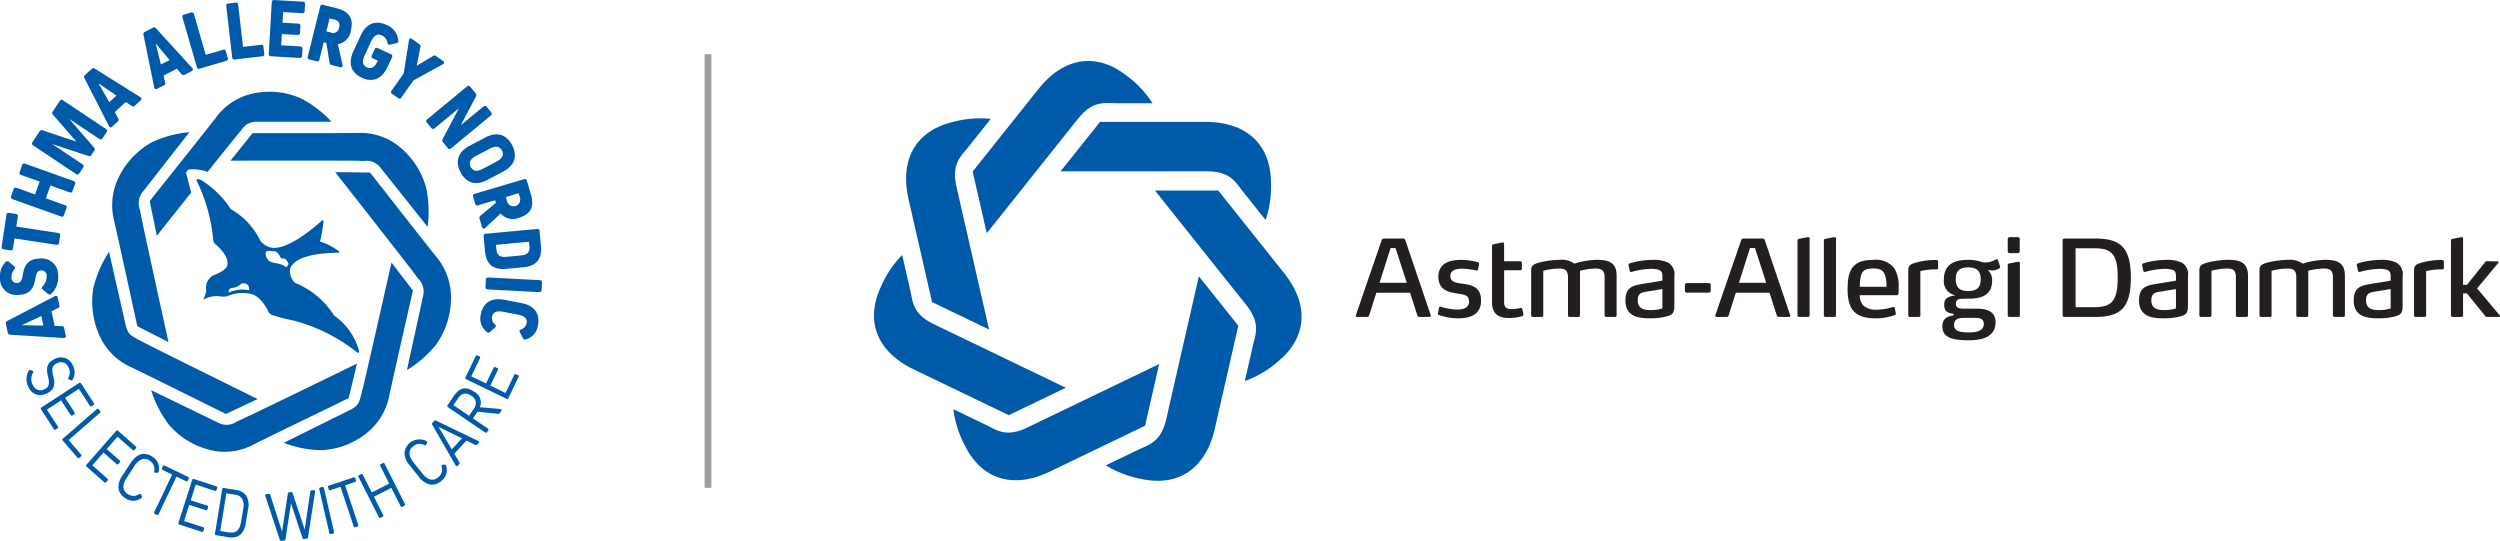 <svg xmlns="http://www.w3.org/2000/svg" width="369" height="79.823" viewBox="0 0 369 79.823">
  <g id="Logo-blueGroup_490" data-name="Logo-blueGroup 490" transform="translate(-40 -12)">
    <g id="AAD_Logo" data-name="AAD Logo" transform="translate(169 21)">
      <path id="Path_1" data-name="Path 1" d="M38.178,2.045c-4.34-3.3-9.091-2.613-12.852,2.1L15.619,16.318,17.7,25.425,31.152,8.553c2.2-2.765,3.91-2.314,5.794-2.314h5.226a15.483,15.483,0,0,0-3.995-4.194Z" transform="translate(-1.055 0)" fill="#005aaa"/>
      <path id="Path_2" data-name="Path 2" d="M11.819,9.662C6.535,11,4.107,15.14,5.449,21.021,6.466,25.472,7.842,31.5,8.914,36.2l8.415,4.052c-1.142-5-4.478-19.623-4.8-21.038-.787-3.447.63-4.5,1.8-5.973l3.258-4.086a15.485,15.485,0,0,0-5.77.508Z" transform="translate(-0.344 -0.613)" fill="#005aaa"/>
      <path id="Path_3" data-name="Path 3" d="M.961,35.542C-1.288,40.506.436,44.986,5.871,47.6L19.9,54.357l8.415-4.051c-4.624-2.228-18.134-8.734-19.443-9.363-3.185-1.535-3.124-3.3-3.544-5.136L4.162,30.713a15.491,15.491,0,0,0-3.2,4.829Z" transform="translate(0 -2.075)" fill="#005aaa"/>
      <path id="Path_4" data-name="Path 4" d="M14.345,60.153c2.481,4.854,7.058,6.3,12.493,3.682,4.111-1.981,9.684-4.666,14.024-6.755l2.079-9.105C38.316,50.2,24.807,56.707,23.5,57.338c-3.185,1.534-4.527.387-6.225-.431L12.566,54.64a15.479,15.479,0,0,0,1.779,5.513Z" transform="translate(-0.849 -3.241)" fill="#005aaa"/>
      <path id="Path_5" data-name="Path 5" d="M42.122,64.032c5.342,1.086,9.325-1.591,10.668-7.472,1.013-4.45,2.39-10.479,3.463-15.176l-5.822-7.3c-1.144,5-4.48,19.623-4.8,21.039-.787,3.447-2.52,3.781-4.218,4.6L36.7,61.986a15.485,15.485,0,0,0,5.42,2.046Z" transform="translate(-2.479 -2.302)" fill="#005aaa"/>
      <path id="Path_6" data-name="Path 6" d="M62.716,45.677c4.179-3.5,4.57-8.282.809-13-2.847-3.567-6.7-8.4-9.706-12.169H44.48c3.2,4.014,12.548,15.736,13.454,16.871,2.2,2.765,1.385,4.329.966,6.167l-1.163,5.093a15.464,15.464,0,0,0,4.979-2.961Z" transform="translate(-3.005 -1.385)" fill="#005aaa"/>
      <path id="Path_7" data-name="Path 7" d="M60.585,18.38c-.13-5.449-3.625-8.737-9.659-8.738-4.564,0-10.749,0-15.566,0l-5.824,7.3c5.132,0,20.128,0,21.579,0,3.537,0,4.247,1.615,5.423,3.089L59.8,24.119a15.455,15.455,0,0,0,.79-5.739Z" transform="translate(-1.995 -0.651)" fill="#005aaa"/>
      <path id="Path_8" data-name="Path 8" d="M92.233,40.11a8.72,8.72,0,0,1-2.836-.5.2.2,0,0,1-.142-.2v-.015l.173-.83c.031-.11.078-.173.173-.173a.369.369,0,0,1,.109.016,8.7,8.7,0,0,0,2.411.407c1.034,0,1.739-.329,1.739-1.159,0-1.05-.767-1.034-1.818-1.222-1.111-.188-2.71-.454-2.71-2.444,0-2.146,1.912-2.506,3.291-2.506a9.558,9.558,0,0,1,2.537.345.2.2,0,0,1,.173.2v.031l-.142.846a.154.154,0,0,1-.171.141h-.047a12.443,12.443,0,0,0-2.131-.266c-.892,0-1.739.219-1.739,1.081,0,.94.925,1.019,1.818,1.143,1.3.2,2.71.423,2.71,2.491C95.631,39.531,94.081,40.11,92.233,40.11Z" transform="translate(-6.029 -2.126)" fill="#231f20"/>
      <path id="Path_9" data-name="Path 9" d="M102.467,39.376a.227.227,0,0,1-.171.22,6.341,6.341,0,0,1-1.943.281c-1.675,0-2.522-.673-2.522-2.35v-8.27c0-.173.078-.235.251-.266l1.269-.266h.062a.207.207,0,0,1,.2.235V31.5H102a.221.221,0,0,1,.235.235v.861a.221.221,0,0,1-.235.235h-2.38v4.716c0,.752.344,1.018,1.158,1.018a6.309,6.309,0,0,0,1.286-.173h.046c.095,0,.157.032.189.158l.157.72A.6.6,0,0,1,102.467,39.376Z" transform="translate(-6.608 -1.94)" fill="#231f20"/>
      <path id="Path_10" data-name="Path 10" d="M116.4,39.906h-1.284a.227.227,0,0,1-.251-.235V34.047c0-.971-.392-1.284-1.315-1.284a9.924,9.924,0,0,0-2.318.329v6.58a.222.222,0,0,1-.235.235h-1.3a.222.222,0,0,1-.235-.235V34.047c0-.971-.377-1.284-1.3-1.284a10.357,10.357,0,0,0-2.349.329v6.58a.222.222,0,0,1-.235.235h-1.3a.235.235,0,0,1-.251-.235V33.013c0-.595.2-.83,1.049-1.1a13.623,13.623,0,0,1,3.227-.439,3.291,3.291,0,0,1,2.116.564,11.607,11.607,0,0,1,3.32-.564c1.912,0,2.9.533,2.9,2.334v5.859a.214.214,0,0,1-.235.235Z" transform="translate(-7.027 -2.126)" fill="#231f20"/>
      <path id="Path_11" data-name="Path 11" d="M124.775,39.891a9.293,9.293,0,0,1-2.114.219c-1.566,0-3.712-.125-3.712-2.632,0-2.052,1.22-2.224,2.6-2.459l2.852-.47v-.58c0-.47-.031-.814-.486-1a3.6,3.6,0,0,0-1.284-.157,11.561,11.561,0,0,0-2.741.438.564.564,0,0,1-.111.016.19.19,0,0,1-.188-.141l-.188-.861v-.016a.233.233,0,0,1,.173-.25,12.008,12.008,0,0,1,3.367-.517,4.939,4.939,0,0,1,2.335.423,1.983,1.983,0,0,1,.892,2.021v4.339C126.17,39.4,125.857,39.639,124.775,39.891Zm-.375-4.1-2.382.392c-.641.11-1.253.2-1.253,1.269,0,1.348,1.1,1.441,1.943,1.441a5.355,5.355,0,0,0,1.692-.25Z" transform="translate(-8.035 -2.126)" fill="#231f20"/>
      <path id="Path_12" data-name="Path 12" d="M131.892,36.569h-3.234a.282.282,0,0,1-.3-.267v-.877a.283.283,0,0,1,.3-.267h3.234a.277.277,0,0,1,.28.267V36.3A.277.277,0,0,1,131.892,36.569Z" transform="translate(-8.67 -2.375)" fill="#231f20"/>
      <path id="Path_13" data-name="Path 13" d="M161.635,36.4a.28.28,0,0,1-.266.3h-5.451a2,2,0,0,0,.579,1.566,2.762,2.762,0,0,0,2.022.565,7.691,7.691,0,0,0,2.24-.376.55.55,0,0,1,.109-.015c.093,0,.171.015.2.172l.157.706a.576.576,0,0,1,.015.093.253.253,0,0,1-.171.22,7.99,7.99,0,0,1-2.788.484c-3.07,0-4.167-1.3-4.167-4.292,0-2.836.719-4.339,3.79-4.339a3.452,3.452,0,0,1,3.118,1.253,5.144,5.144,0,0,1,.627,2.914C161.652,35.85,161.652,36.163,161.635,36.4Zm-1.927-2.429c-.235-.924-.752-1.222-1.8-1.222-1.144,0-1.644.313-1.848,1.191a6.861,6.861,0,0,0-.14,1.52h3.932a5.708,5.708,0,0,0-.142-1.489Z" transform="translate(-10.41 -2.126)" fill="#231f20"/>
      <path id="Path_14" data-name="Path 14" d="M163.722,33c0-.642.28-.846.954-1.065a11.118,11.118,0,0,1,3.087-.439c.188,0,.361.031.361.266v.893c0,.125-.033.235-.22.235a9.852,9.852,0,0,0-2.4.25v6.533a.221.221,0,0,1-.235.235h-1.315a.221.221,0,0,1-.235-.235Z" transform="translate(-11.059 -2.127)" fill="#231f20"/>
      <path id="Path_15" data-name="Path 15" d="M177.643,32.552a.188.188,0,0,1-.078.141,1.972,1.972,0,0,1-1.1.345,2.76,2.76,0,0,1-.641-.094,2.068,2.068,0,0,1,.641,1.551c0,2.083-1.424,2.71-3.429,2.71-.6,0-.643.016-1.051.016-.688,0-.876.328-.876.719,0,.612.422.737,1.158.737h1.958c1.457,0,2.743.407,2.743,2.005,0,1.974-1.645,2.663-3.932,2.663-2.632,0-3.917-.486-3.917-2.053,0-1.331.973-1.488,1.645-1.629v-.22c-.7-.157-1.377-.188-1.377-1.362,0-.987.641-1.207,1.676-1.379a2.089,2.089,0,0,1-1.723-2.3c0-2.192,1.424-2.929,3.571-2.929a5.4,5.4,0,0,1,1.832.266c.047.016.095.031.157.047a2.25,2.25,0,0,0,.6.062,2.879,2.879,0,0,0,.736-.094,6.83,6.83,0,0,0,.816-.345.605.605,0,0,1,.126-.047c.062,0,.093.031.124.125l.313.908A.447.447,0,0,1,177.643,32.552Zm-3.792,7.488h-1.63c-.688,0-1.379.172-1.379,1.034,0,.955.909,1.112,2.225,1.112.987,0,2.162-.171,2.162-1.253C175.229,40.1,174.539,40.04,173.851,40.04Zm-.923-7.457c-1.238,0-1.834.5-1.834,1.755s.6,1.739,1.834,1.739,1.847-.486,1.847-1.739S174.164,32.583,172.927,32.583Z" transform="translate(-11.424 -2.118)" fill="#231f20"/>
      <path id="Path_16" data-name="Path 16" d="M192.9,39.679h-4.5a.258.258,0,0,1-.251-.25V28.353a.258.258,0,0,1,.251-.25h4.5c3.666,0,5.325,1.191,5.325,5.78C198.223,38.489,196.563,39.679,192.9,39.679Zm-.235-10.135h-2.6v8.694h2.6c2.522,0,3.619-.61,3.619-4.371s-1.1-4.323-3.619-4.323Z" transform="translate(-12.709 -1.898)" fill="#231f20"/>
      <path id="Path_17" data-name="Path 17" d="M206.074,39.891a9.294,9.294,0,0,1-2.114.219c-1.566,0-3.712-.125-3.712-2.632,0-2.052,1.22-2.224,2.6-2.459l2.852-.47v-.58c0-.47-.031-.814-.486-1a3.6,3.6,0,0,0-1.284-.157,11.562,11.562,0,0,0-2.741.438.563.563,0,0,1-.111.016.19.19,0,0,1-.188-.141l-.187-.861v-.016a.233.233,0,0,1,.173-.25,12.009,12.009,0,0,1,3.367-.517,4.938,4.938,0,0,1,2.335.423,1.983,1.983,0,0,1,.892,2.021v4.339C207.469,39.4,207.156,39.639,206.074,39.891Zm-.375-4.1-2.382.392c-.641.11-1.253.2-1.253,1.269,0,1.348,1.1,1.441,1.943,1.441a5.355,5.355,0,0,0,1.692-.25Z" transform="translate(-13.526 -2.126)" fill="#231f20"/>
      <path id="Path_18" data-name="Path 18" d="M216.737,39.907h-1.3a.227.227,0,0,1-.251-.235V34.048c0-.971-.361-1.284-1.284-1.284a9.926,9.926,0,0,0-2.318.329v6.58a.222.222,0,0,1-.235.235h-1.3a.235.235,0,0,1-.251-.235V33.014c0-.595.2-.83,1.049-1.1a13.484,13.484,0,0,1,3.213-.439c1.91,0,2.914.533,2.914,2.334v5.859a.222.222,0,0,1-.235.235Z" transform="translate(-14.171 -2.126)" fill="#231f20"/>
      <path id="Path_19" data-name="Path 19" d="M231.684,39.906H230.4a.227.227,0,0,1-.251-.235V34.047c0-.971-.392-1.284-1.315-1.284a9.926,9.926,0,0,0-2.318.329v6.58a.222.222,0,0,1-.235.235h-1.3a.222.222,0,0,1-.235-.235V34.047c0-.971-.377-1.284-1.3-1.284a10.358,10.358,0,0,0-2.349.329v6.58a.222.222,0,0,1-.235.235h-1.3a.235.235,0,0,1-.251-.235V33.013c0-.595.2-.83,1.049-1.1a13.623,13.623,0,0,1,3.227-.439,3.291,3.291,0,0,1,2.116.564,11.606,11.606,0,0,1,3.32-.564c1.912,0,2.9.533,2.9,2.334v5.859a.214.214,0,0,1-.235.235Z" transform="translate(-14.814 -2.126)" fill="#231f20"/>
      <path id="Path_20" data-name="Path 20" d="M240.059,39.891a9.292,9.292,0,0,1-2.114.219c-1.568,0-3.714-.125-3.714-2.632,0-2.052,1.222-2.224,2.6-2.459l2.85-.47v-.58c0-.47-.031-.814-.484-1a3.613,3.613,0,0,0-1.286-.157,11.578,11.578,0,0,0-2.741.438.536.536,0,0,1-.109.016.189.189,0,0,1-.188-.141l-.189-.861v-.016a.233.233,0,0,1,.173-.25,12.022,12.022,0,0,1,3.367-.517,4.938,4.938,0,0,1,2.335.423,1.983,1.983,0,0,1,.892,2.021v4.339C241.453,39.4,241.139,39.639,240.059,39.891Zm-.377-4.1-2.38.392c-.643.11-1.253.2-1.253,1.269,0,1.348,1.1,1.441,1.941,1.441a5.347,5.347,0,0,0,1.692-.25Z" transform="translate(-15.822 -2.126)" fill="#231f20"/>
      <path id="Path_21" data-name="Path 21" d="M243.781,33c0-.642.28-.846.954-1.065a11.117,11.117,0,0,1,3.087-.439c.188,0,.361.031.361.266v.893c0,.125-.033.235-.22.235a9.852,9.852,0,0,0-2.4.25v6.533a.221.221,0,0,1-.235.235h-1.315a.221.221,0,0,1-.235-.235Z" transform="translate(-16.467 -2.127)" fill="#231f20"/>
      <path id="Path_22" data-name="Path 22" d="M256.861,39.523a.154.154,0,0,1-.157.141h-1.8a.218.218,0,0,1-.188-.094l-2.743-3.384h-.563v3.243a.222.222,0,0,1-.235.235h-1.3a.235.235,0,0,1-.251-.235V28.416a.253.253,0,0,1,.235-.282l1.286-.251h.046a.211.211,0,0,1,.22.235v6.814h.563l2.726-3.4a.213.213,0,0,1,.173-.094h.015l1.614.031c.095,0,.157.031.157.109,0,.047-.015.063-.062.126l-3.118,3.744,3.353,3.994A.128.128,0,0,1,256.861,39.523Z" transform="translate(-16.861 -1.883)" fill="#231f20"/>
      <path id="Path_23" data-name="Path 23" d="M147.974,28.119a.212.212,0,0,0-.21-.235H147.7l-1.284.251c-.157.031-.235.094-.235.266V39.429a.226.226,0,0,0,.25.235h1.313a.217.217,0,0,0,.229-.235Z" transform="translate(-9.874 -1.883)" fill="#231f20"/>
      <path id="Path_24" data-name="Path 24" d="M179.793,30.249h1.113a.293.293,0,0,0,.33-.313V28.2a.293.293,0,0,0-.33-.314h-1.113a.292.292,0,0,0-.328.314v1.739a.292.292,0,0,0,.328.313Z" transform="translate(-12.122 -1.883)" fill="#231f20"/>
      <path id="Path_25" data-name="Path 25" d="M181.046,31.777h-.062l-1.284.251c-.157.031-.235.094-.235.266v7.4a.226.226,0,0,0,.25.235h1.313a.217.217,0,0,0,.229-.235v-7.68a.212.212,0,0,0-.21-.235Z" transform="translate(-12.122 -2.146)" fill="#231f20"/>
      <path id="Path_26" data-name="Path 26" d="M152.149,28.119a.212.212,0,0,0-.21-.235h-.062l-1.284.251c-.157.031-.235.094-.235.266V39.429a.226.226,0,0,0,.25.235h1.313a.217.217,0,0,0,.229-.235Z" transform="translate(-10.156 -1.883)" fill="#231f20"/>
      <path id="Path_27" data-name="Path 27" d="M87.145,39.679H85.626a.344.344,0,0,1-.266-.188l-1.082-3.384H79.3l-1.082,3.416a.287.287,0,0,1-.25.157h-1.5a.189.189,0,0,1-.2-.2.161.161,0,0,1,.016-.078L80.1,28.306a.348.348,0,0,1,.282-.2h2.9a.343.343,0,0,1,.28.2L87.318,39.4a.178.178,0,0,1,.015.078.185.185,0,0,1-.188.2Zm-3.353-5.044-1.659-5.123H81.4l-1.628,5.123Z" transform="translate(-5.151 -1.898)" fill="#231f20"/>
      <path id="Path_28" data-name="Path 28" d="M144.043,39.679h-1.519a.344.344,0,0,1-.266-.188l-1.082-3.384H136.2l-1.082,3.416a.287.287,0,0,1-.249.157h-1.5a.189.189,0,0,1-.2-.2.161.161,0,0,1,.016-.078l3.821-11.092a.348.348,0,0,1,.282-.2h2.9a.343.343,0,0,1,.28.2L144.216,39.4a.179.179,0,0,1,.015.078.185.185,0,0,1-.188.2Zm-3.353-5.044-1.659-5.123h-.738l-1.628,5.123Z" transform="translate(-8.994 -1.898)" fill="#231f20"/>
    </g>
    <g id="devider" transform="translate(144 20)">
      <rect id="devider-2" data-name="devider" width="1" height="64" fill="#9e9e9e"/>
    </g>
    <g id="Asthma_allergy_nordic" data-name="Asthma allergy nordic" transform="translate(40 12)">
      <path id="Path_280" data-name="Path 280" d="M53.414,11.478c1.618.755,2.973.171,3.81-1.635l.636-1.374a.3.3,0,0,0-.14-.451L55.733,7.09a.3.3,0,0,0-.435.184l-.41.886a.3.3,0,0,0,.139.452l.738.344-.026.057c-.427.92-.944,1.231-1.579.935s-.753-.876-.342-1.762L54.786,6.1c.411-.886.928-1.17,1.573-.869a1.4,1.4,0,0,1,.828,1.09c.033.223.151.319.357.277l.965-.227a.333.333,0,0,0,.282-.394,2.757,2.757,0,0,0-1.706-2.287c-1.65-.769-3.024-.222-3.835,1.527L52.157,7.577c-.811,1.749-.362,3.146,1.257,3.9m4.447,2.363.923.654a.3.3,0,0,0,.46-.1l1.771-2.517,4.352-2.39c.229-.129.256-.325.053-.468l-1.052-.746a.369.369,0,0,0-.448-.011L61.528,9.693l-.018-.013.546-2.741a.373.373,0,0,0-.161-.421l-1.108-.785c-.2-.144-.378-.053-.422.207l-.782,4.905L57.8,13.371a.3.3,0,0,0,.057.47m-28.8-3.946a.3.3,0,0,0,.4.247l3.957-1.161a.3.3,0,0,0,.205-.426l-.28-.962a.3.3,0,0,0-.4-.248l-2.57.754L28.626,2.086a.3.3,0,0,0-.4-.247l-1.084.318a.3.3,0,0,0-.206.426Zm5.563-1.11,4.1-.477A.3.3,0,0,0,39,7.922l-.114-1c-.026-.224-.152-.335-.354-.312l-2.66.31L35.153.7C35.128.478,35,.367,34.8.39L33.677.521A.3.3,0,0,0,33.4.906l.87,7.566c.026.224.152.336.354.312m5.337-.48,4.287.25c.2.012.323-.107.336-.332l.058-1c.014-.225-.092-.357-.3-.369l-2.842-.165.1-1.663,2.347.136c.2.012.323-.107.336-.332l.057-.975c.013-.225-.092-.357-.3-.369L41.7,3.349l.091-1.563,2.843.165c.2.012.323-.107.336-.332l.058-1c.013-.225-.093-.357-.3-.369L40.447,0c-.2-.012-.323.107-.336.332l-.442,7.6c-.013.225.092.357.3.368m5.688.476,1.1.274a.3.3,0,0,0,.391-.264l.632-2.553.384.1.476,2.921a.368.368,0,0,0,.3.346l1.294.324c.241.06.371-.088.318-.346l-.675-3.06a2.33,2.33,0,0,0,1.915-2.039c.427-1.726-.25-2.8-2.082-3.257L47.651.708a.3.3,0,0,0-.392.264l-1.83,7.392a.3.3,0,0,0,.223.417m2.994-6.069.647.162a.874.874,0,0,1,.748,1.207.869.869,0,0,1-1.224.714l-.647-.162ZM64.347,50.9a11.962,11.962,0,0,0,2.2-7.714A9.369,9.369,0,0,0,64.311,37.8c-1.961-2.463-4.151-5.261-6.269-7.967-1.159-1.481-2.312-2.953-3.423-4.366l-5.148-.062C54.5,31.8,60.6,39.589,61.405,40.7c.1.139.2.267.284.387a2.69,2.69,0,0,1,.754,2.627L60.062,54.625a16.541,16.541,0,0,0,4.285-3.73M62.991,18.073l.689.84a.3.3,0,0,0,.471.022L67.7,16.008l.014.017-2.375,4.5a.374.374,0,0,0,.034.456l.732.893a.3.3,0,0,0,.471.022l5.864-4.838a.3.3,0,0,0,.069-.468l-.688-.84a.3.3,0,0,0-.471-.022l-3.3,2.721-.014-.018,2.211-4.186a.375.375,0,0,0-.034-.456l-.818-1a.3.3,0,0,0-.471-.022l-5.863,4.838a.3.3,0,0,0-.07.467m6.323,3.444c-1.7.9-2.179,2.3-1.333,3.917s2.269,2.017,3.971,1.119l2.3-1.212c1.7-.9,2.179-2.3,1.333-3.917s-2.269-2.017-3.971-1.119Zm4.766.7c.336.642.079,1.174-.783,1.629l-2.033,1.072c-.862.455-1.445.365-1.781-.277s-.079-1.175.783-1.629L72.3,21.94c.862-.455,1.444-.365,1.781.277m-2.7,12.634.21,2.269c.177,1.907,1.22,2.743,3.16,2.562l2.473-.231c1.94-.182,2.8-1.2,2.622-3.1l-.211-2.269c-.018-.2-.153-.3-.378-.283L71.7,34.5c-.223.021-.337.146-.318.349m6.7.831.068.722c.074.8-.314,1.213-1.222,1.3l-2.2.206c-.92.086-1.377-.247-1.451-1.049l-.067-.722Zm-8.258-6.668.32,1.087a.3.3,0,0,0,.425.2l2.514-.747.112.381L70.924,31.83a.369.369,0,0,0-.146.434l.378,1.282c.07.239.264.276.459.1L73.9,31.512a2.321,2.321,0,0,0,2.721.622c1.7-.5,2.279-1.635,1.743-3.449l-.6-2.033a.3.3,0,0,0-.425-.2L70.066,28.61a.3.3,0,0,0-.245.4m6.73-.487.189.641a.987.987,0,1,1-1.892.562l-.189-.641ZM44.414,14.522a11.463,11.463,0,0,0-7.883-.513,9.139,9.139,0,0,0-4.682,3.381c-1.942,2.48-4.157,5.26-6.3,7.949-1.171,1.469-2.335,2.931-3.451,4.338L23.153,34.8c1.289-1.625,3.164-3.987,5.06-6.37l-.695-2.695a.518.518,0,0,1,.017-.418A.7.7,0,0,1,28.069,25a6.926,6.926,0,0,1,2.583.367c2.65-3.323,4.2-5.247,4.605-5.718.112-.131.215-.252.31-.366a2.612,2.612,0,0,1,2.362-1.317h11a16.511,16.511,0,0,0-4.512-3.447m7.352,45.941-9.886,4.9a16.136,16.136,0,0,0,5.542,1.087A11.533,11.533,0,0,0,54.729,63.4a9.332,9.332,0,0,0,2.751-5.126c.676-3.092,1.466-6.574,2.231-9.942.419-1.845.836-3.681,1.233-5.446L57.786,38.75c-1.8,7.978-3.991,17.682-4.346,19.01-.044.167-.084.322-.12.467-.285,1.122-.416,1.635-1.554,2.235M13.805,42.407a12,12,0,0,0,1.282,7.924,9.191,9.191,0,0,0,4.295,3.877c2.818,1.368,5.986,2.938,9.05,4.457,1.667.827,3.325,1.649,4.921,2.435l4.674-2.2c-10.341-5.1-16.3-8.067-17.249-8.581-.15-.081-.29-.156-.42-.224-1.012-.535-1.474-.78-1.793-2.042l-2.472-10.89a16.859,16.859,0,0,0-2.288,5.242M34.022,23.715c3.45-.007,7.221-.012,10.51-.012,4.388,0,7.92.01,8.693.04.17.006.328.011.475.015a2.6,2.6,0,0,1,2.493,1.036l6.919,8.686a17.013,17.013,0,0,0-.2-5.732,11.83,11.83,0,0,0-4.57-6.551,9.039,9.039,0,0,0-5.531-1.571c-3.118.026-6.636.027-10.039.027-1.861,0-3.712,0-5.491,0Zm5.543,22.171a1.033,1.033,0,0,0,.661.634,26.976,26.976,0,0,0,3.034.774,25.31,25.31,0,0,1,9.394,4.676s.473.407.3-.345a9.4,9.4,0,0,0-3.633-5.046,12.38,12.38,0,0,0-5.815-4.855,2.513,2.513,0,0,1-.719-1.72s-.313-2.627,7.128-2.694c0,0,.457-.034-.21-.45a8.818,8.818,0,0,0-2.467-1.209,23.666,23.666,0,0,0,.514-2.965s.036-.389-.38-.012c0,0-4.5,4.207-7.217,3.9a2.956,2.956,0,0,1-1.72-1.007,10.605,10.605,0,0,0-4.373-4.7,13.889,13.889,0,0,0-4.416-4.314s-.615-.305-.637.085a24.892,24.892,0,0,1,2.448,8.6,1.008,1.008,0,0,0,.3.775s2.415,1.9,1.691,3.41c0,0-.36.639-1.958,1.209a2.084,2.084,0,0,0-1.05,2.192,1.274,1.274,0,0,1-.025.284,5.762,5.762,0,0,1-.439,1.145,4.063,4.063,0,0,1,2.462-.525,2.48,2.48,0,0,0,1.145-.022,5.529,5.529,0,0,1,3.712-.247s1.183.294,2.274,2.423m.732-8.813.064,0c.884.007.9,1.1,1.277,1.082.649-.026.667.318.911.7a.158.158,0,0,1-.008.205c-.054.08-.092.135-.2.312-.065.1-.185.04-.214.016-1.1-.9-2.539-.117-2.9-1.735-.187-.831.574-.588,1.076-.585m-3.552,5.766a5.018,5.018,0,0,0-3,.345.557.557,0,0,1,.532-.686,1.8,1.8,0,0,0,1.008-.361.963.963,0,0,1,.675-.311c.96.035.786,1.014.786,1.014M17.191,26.913a9.433,9.433,0,0,0-.311,5.831c.7,3.089,1.462,6.581,2.2,9.958.4,1.846.8,3.683,1.192,5.447l4.6,2.349c-1.758-7.987-3.887-17.706-4.13-19.061-.03-.17-.061-.328-.089-.474a2.7,2.7,0,0,1,.455-2.7l6.848-8.748a16.26,16.26,0,0,0-5.461,1.443,11.754,11.754,0,0,0-5.3,5.953m5.564-14.031c.053.254.211.342.413.239l1.027-.525a.335.335,0,0,0,.177-.427l-.237-1.017,1.973-1.008.681.791a.332.332,0,0,0,.448.108L28.3,10.5c.2-.1.224-.283.05-.476L23.03,4.18a.346.346,0,0,0-.442-.1l-1.229.627a.349.349,0,0,0-.181.416Zm.24-6.448,2.034,2.432-1.279.654-.775-3.076Zm42.6,62.145-.277.031a.191.191,0,0,0-.131.086.194.194,0,0,0-.009.159,1.446,1.446,0,0,1-.517,1.608c-.759.613-1.532.409-2.361-.624l-1.215-1.515c-.829-1.033-.862-1.834-.1-2.448a1.434,1.434,0,0,1,1.674-.164.174.174,0,0,0,.271-.09l.088-.258a.208.208,0,0,0-.107-.273,2.223,2.223,0,0,0-3.212,1.76,2.9,2.9,0,0,0,.763,1.831l1.359,1.694a2.888,2.888,0,0,0,1.619,1.139,1.684,1.684,0,0,0,.331.033,2.125,2.125,0,0,0,1.336-.533,2,2,0,0,0,.733-2.272.2.2,0,0,0-.241-.164M47.816,72.043a.186.186,0,0,0-.237-.163l-.315.073a.188.188,0,0,0-.124.081.22.22,0,0,0-.018.17l1.485,6.459a.22.22,0,0,0,.09.145.17.17,0,0,0,.091.025.235.235,0,0,0,.056-.007l.315-.073A.186.186,0,0,0,49.3,78.5ZM59.757,74.37l-2.988-5.915a.221.221,0,0,0-.122-.12.189.189,0,0,0-.147.018l-.288.146a.188.188,0,0,0-.077.279l1.313,2.6-2.575,1.31-1.313-2.6a.186.186,0,0,0-.27-.1L53,70.132a.188.188,0,0,0-.078.279l2.988,5.915a.2.2,0,0,0,.173.127.217.217,0,0,0,.1-.025l.287-.147A.187.187,0,0,0,56.547,76L55.191,73.32l2.575-1.309,1.356,2.683a.218.218,0,0,0,.122.119.185.185,0,0,0,.147-.017l.289-.147a.187.187,0,0,0,.1-.108.223.223,0,0,0-.023-.17Zm-8.82-2.735,1.479-.5a.19.19,0,0,0,.116-.093.223.223,0,0,0,0-.172l-.089-.268a.187.187,0,0,0-.252-.14l-3.643,1.22a.187.187,0,0,0-.117.264l.089.268a.186.186,0,0,0,.252.141l1.488-.5L52.2,77.682a.219.219,0,0,0,.1.136.163.163,0,0,0,.074.017.227.227,0,0,0,.074-.013l.307-.1a.188.188,0,0,0,.115-.092.221.221,0,0,0,0-.172Zm.533-12.88,1.218-5.086C45.43,57.206,36.6,61.5,35.345,62.047c-.156.069-.3.134-.434.194a2.584,2.584,0,0,1-2.69.156L22.3,57.584a16.848,16.848,0,0,0,2.613,5.085,11.594,11.594,0,0,0,6.9,3.913,9.013,9.013,0,0,0,5.658-1c2.8-1.388,5.976-2.927,9.046-4.415,1.681-.815,3.353-1.626,4.958-2.409M16.075,18.587c.119.23.3.272.462.118l.848-.783a.335.335,0,0,0,.055-.459l-.5-.915,1.629-1.5.867.578a.332.332,0,0,0,.461-.017l.881-.813c.166-.154.14-.333-.079-.472L14,10.133a.346.346,0,0,0-.452.026l-1.014.936a.35.35,0,0,0-.063.45Zm-1.5-6.274,2.612,1.794-1.056.975-1.573-2.753ZM79.667,41.352l-7.583-.4c-.224-.012-.355.095-.366.3l-.06,1.132c-.01.2.108.323.333.335l7.583.4c.225.012.355-.1.366-.3L80,41.687c.011-.2-.108-.323-.333-.335m-2.693,3.383-2.551-.487c-1.889-.361-3.129.417-3.463,2.176a2.543,2.543,0,0,0,.887,2.57.33.33,0,0,0,.482,0l.747-.653c.154-.144.155-.282-.016-.453a1.241,1.241,0,0,1-.431-1.144c.124-.657.68-.908,1.612-.73l2.257.432c.932.178,1.358.617,1.233,1.274a1.21,1.21,0,0,1-.82.9c-.221.1-.272.225-.18.416l.455.883a.331.331,0,0,0,.45.178A2.532,2.532,0,0,0,79.4,48.037c.334-1.759-.536-2.941-2.424-3.3M70.6,65.089l-6.25-3.005a.207.207,0,0,0-.263.043l-.27.292a.21.21,0,0,0-.023.267L67.259,68.7a.2.2,0,0,0,.144.114h.019a.18.18,0,0,0,.133-.065l.226-.244a.208.208,0,0,0,.023-.266l-.748-1.272,1.793-1.942,1.321.651a.21.21,0,0,0,.263-.043l.239-.258a.177.177,0,0,0,.051-.158.2.2,0,0,0-.123-.134M66.685,66.33,64.73,63.008,68.187,64.7ZM34.838,72.321l-1.812-.3a.185.185,0,0,0-.154.034.227.227,0,0,0-.073.145L31.735,78.75a.187.187,0,0,0,.158.242l1.814.3a3.131,3.131,0,0,0,.507.043c1.129,0,1.838-.712,2.061-2.087l.353-2.168a2.632,2.632,0,0,0-.259-1.88,2.129,2.129,0,0,0-1.53-.875M35.9,75.076l-.315,1.941c-.2,1.237-.772,1.737-1.8,1.567l-1.274-.208.9-5.566,1.275.208a1.4,1.4,0,0,1,1.062.624,2.13,2.13,0,0,1,.146,1.436M73.861,60.37l-3.018-.263A1.806,1.806,0,0,0,69.95,57.8c-1.179-.8-2.121-.6-2.964.649l-.928,1.372a.191.191,0,0,0-.037.144.221.221,0,0,0,.1.138l5.469,3.721a.237.237,0,0,0,.134.048l.031,0a.187.187,0,0,0,.119-.087l.182-.268a.187.187,0,0,0-.067-.281l-2.171-1.477.67-.991,3.05.316a.229.229,0,0,0,.234-.1l.229-.337a.17.17,0,0,0,.023-.169.2.2,0,0,0-.169-.1m-3.984.046-.637.942-2.305-1.568.637-.942c.573-.847,1.184-.984,1.982-.442a1.392,1.392,0,0,1,.679.887,1.593,1.593,0,0,1-.356,1.123m6.568-5.061-.254-.123a.216.216,0,0,0-.17-.02.188.188,0,0,0-.107.1L74.623,58l-2.245-1.087,1.116-2.317a.187.187,0,0,0-.107-.268l-.254-.123a.185.185,0,0,0-.276.084L71.741,56.6l-2.179-1.055,1.292-2.684a.192.192,0,0,0,.015-.148.223.223,0,0,0-.122-.121l-.253-.122a.221.221,0,0,0-.16-.023.184.184,0,0,0-.116.106L68.7,55.709a.191.191,0,0,0-.015.148.221.221,0,0,0,.122.12l5.951,2.88a.269.269,0,0,0,.114.03.164.164,0,0,0,.055-.01.186.186,0,0,0,.106-.1l1.517-3.152a.187.187,0,0,0-.107-.268M46.335,72.345l-.349.029a.193.193,0,0,0-.187.2l-.829,5.6L43.2,72.8a.215.215,0,0,0-.237-.173l-.276.023a.218.218,0,0,0-.2.208l-.857,5.6-1.739-5.391a.191.191,0,0,0-.217-.164l-.369.03a.168.168,0,0,0-.134.073.21.21,0,0,0-.01.188l2.128,6.451a.232.232,0,0,0,.22.184h.018l.414-.035a.23.23,0,0,0,.2-.218l.817-5.292,1.668,5.084a.225.225,0,0,0,.237.184l.4-.033a.232.232,0,0,0,.2-.219l1.045-6.716a.208.208,0,0,0-.041-.184.155.155,0,0,0-.144-.049M5.211,41.156c.152-.911.357-1.222.818-1.234a.767.767,0,0,1,.858.841,2.1,2.1,0,0,1-.6,1.511.271.271,0,0,0,.011.453l.778.649a.342.342,0,0,0,.487,0,3.423,3.423,0,0,0,1.017-2.757,2.4,2.4,0,0,0-2.658-2.461c-1.535.038-2.292.7-2.551,2.375-.14.9-.357,1.221-.818,1.233a.767.767,0,0,1-.858-.84,1.6,1.6,0,0,1,.42-1.167.284.284,0,0,0-.024-.453l-.766-.649a.346.346,0,0,0-.5.012A3.075,3.075,0,0,0,0,41.07a2.407,2.407,0,0,0,2.659,2.462c1.535-.038,2.28-.7,2.55-2.376m4.5,8.4-.238-1.131a.333.333,0,0,0-.366-.282l-1.041-.034-.458-2.173.938-.454a.334.334,0,0,0,.221-.406L8.52,43.9c-.047-.222-.215-.29-.445-.172l-7,3.642a.348.348,0,0,0-.208.4l.285,1.353a.347.347,0,0,0,.353.284l7.874.482c.258.015.384-.116.336-.338M3.235,48.008l0-.022L6.1,46.646l.3,1.408Zm4.627,7.5c-.284-1.075-.146-1.569.53-1.887a1.2,1.2,0,0,1,1.729.628,1.517,1.517,0,0,1-.026,1.485.2.2,0,0,0-.032.169.172.172,0,0,0,.112.1l.275.118a.212.212,0,0,0,.279-.092h0a2.156,2.156,0,0,0,.019-2.107A1.968,1.968,0,0,0,9.634,52.85a2.021,2.021,0,0,0-1.553.128c-1.075.506-1.345,1.213-.995,2.607.275,1.08.143,1.55-.52,1.862a1.3,1.3,0,0,1-1.006.086,1.309,1.309,0,0,1-.722-.713,1.85,1.85,0,0,1,.052-1.825.174.174,0,0,0-.1-.276l-.264-.092a.223.223,0,0,0-.275.093,2.48,2.48,0,0,0-.044,2.425,1.967,1.967,0,0,0,1.114,1.073,1.779,1.779,0,0,0,.6.1,2.249,2.249,0,0,0,.957-.229c1.067-.5,1.343-1.227.984-2.582M.532,36.8l.988.151a.3.3,0,0,0,.394-.261l.228-1.5,6.172.942a.3.3,0,0,0,.394-.261l.17-1.12c.031-.2-.076-.333-.3-.367l-6.172-.941.228-1.5c.031-.2-.076-.333-.3-.367l-.987-.15a.3.3,0,0,0-.393.261L.234,36.429c-.03.2.076.333.3.367m1.318-7.4L9,31.953a.3.3,0,0,0,.435-.181l.38-1.068a.3.3,0,0,0-.223-.417l-2.823-1.01.676-1.9,2.823,1.01a.3.3,0,0,0,.435-.181l.38-1.068a.3.3,0,0,0-.223-.417L3.71,24.16a.3.3,0,0,0-.435.181L2.9,25.409a.3.3,0,0,0,.223.417l2.728.976-.676,1.9-2.728-.976a.3.3,0,0,0-.435.181l-.38,1.068a.3.3,0,0,0,.223.417m3.044-7.933,6.322,4.221a.3.3,0,0,0,.466-.069l.6-.906a.3.3,0,0,0-.117-.459L7.758,21.3l.012-.019,5.281,1.742a.346.346,0,0,0,.433-.133l.438-.661a.351.351,0,0,0-.046-.452L10.261,17.6l.012-.019L14.651,20.5a.3.3,0,0,0,.466-.07l.626-.944a.3.3,0,0,0-.117-.458L9.3,14.807a.3.3,0,0,0-.466.07l-1.064,1.6a.342.342,0,0,0,.045.453l3.434,3.94-.012.019L6.293,19.236a.338.338,0,0,0-.433.133L4.777,21a.3.3,0,0,0,.117.459M31.717,72.447a.187.187,0,0,0,.251-.144l.086-.269a.187.187,0,0,0-.12-.262L28.612,70.7a.191.191,0,0,0-.148.006.22.22,0,0,0-.1.138L26.34,77.156a.224.224,0,0,0,0,.172.189.189,0,0,0,.117.091l3.321,1.073a.232.232,0,0,0,.071.012.191.191,0,0,0,.18-.156l.085-.268A.187.187,0,0,0,30,77.816L27.169,76.9l.763-2.382,2.442.788a.186.186,0,0,0,.156-.01.226.226,0,0,0,.094-.133l.086-.268a.221.221,0,0,0,0-.171.192.192,0,0,0-.117-.092l-2.442-.789.741-2.312Zm-8.959-2.9a.175.175,0,0,0,.168.231l.272,0a.207.207,0,0,0,.226-.185,2,2,0,0,0-.946-2.191c-1.18-.778-2.291-.448-3.21.954L18.077,70.18a2.905,2.905,0,0,0-.585,1.9,2,2,0,0,0,.985,1.439,1.984,1.984,0,0,0,2.379,0,.208.208,0,0,0,.082-.281l-.116-.254a.188.188,0,0,0-.12-.1.193.193,0,0,0-.154.04,1.432,1.432,0,0,1-1.684,0c-.814-.537-.857-1.337-.13-2.446L19.8,68.851A2.507,2.507,0,0,1,20.917,67.8a1.248,1.248,0,0,1,1.172.2,1.441,1.441,0,0,1,.668,1.548m4.972,1.372.122-.255a.187.187,0,0,0-.084-.276l-3.461-1.665a.188.188,0,0,0-.148-.015.221.221,0,0,0-.12.123l-.121.254a.228.228,0,0,0-.023.161.186.186,0,0,0,.107.115l1.413.68-2.64,5.53a.22.22,0,0,0-.02.17.187.187,0,0,0,.1.106l.291.14a.214.214,0,0,0,.094.024.2.2,0,0,0,.174-.132l2.64-5.53,1.406.676a.185.185,0,0,0,.267-.108M17.678,68.264a.22.22,0,0,0,.065-.159.187.187,0,0,0-.071-.13l-1.925-1.7,1.6-1.821,2.229,1.971a.187.187,0,0,0,.287-.031l.187-.212a.219.219,0,0,0,.064-.158.19.19,0,0,0-.071-.131l-2.618-2.315a.185.185,0,0,0-.286.032L12.771,68.58a.221.221,0,0,0-.066.159.188.188,0,0,0,.071.13l2.619,2.314a.2.2,0,0,0,.128.054h.01a.218.218,0,0,0,.148-.085l.187-.212a.187.187,0,0,0-.006-.288l-2.23-1.971L15.28,66.8l1.925,1.7a.166.166,0,0,0,.137.054.221.221,0,0,0,.149-.085ZM10.13,64.95l4.625-4.013a.219.219,0,0,0,.086-.148.19.19,0,0,0-.053-.139l-.211-.245a.186.186,0,0,0-.288-.008l-5,4.337a.219.219,0,0,0-.087.147.191.191,0,0,0,.052.14l2.192,2.542a.186.186,0,0,0,.14.072.231.231,0,0,0,.147-.064l.213-.185a.219.219,0,0,0,.086-.148.189.189,0,0,0-.053-.14Zm.29-3.692a.186.186,0,0,0,.285.047l.235-.153a.22.22,0,0,0,.106-.135.189.189,0,0,0-.033-.145l-1.4-2.156,2.03-1.324,1.621,2.5a.185.185,0,0,0,.285.047l.236-.153a.187.187,0,0,0,.072-.281l-1.9-2.933a.186.186,0,0,0-.284-.047L6.127,60.136a.219.219,0,0,0-.105.135.189.189,0,0,0,.033.144l1.9,2.933a.182.182,0,0,0,.128.091l.025,0a.246.246,0,0,0,.132-.046l.236-.154a.218.218,0,0,0,.106-.135.189.189,0,0,0-.033-.145l-1.622-2.5L9.021,59.1Z" transform="translate(0 0)" fill="#005aaa"/>
    </g>
  </g>
</svg>
